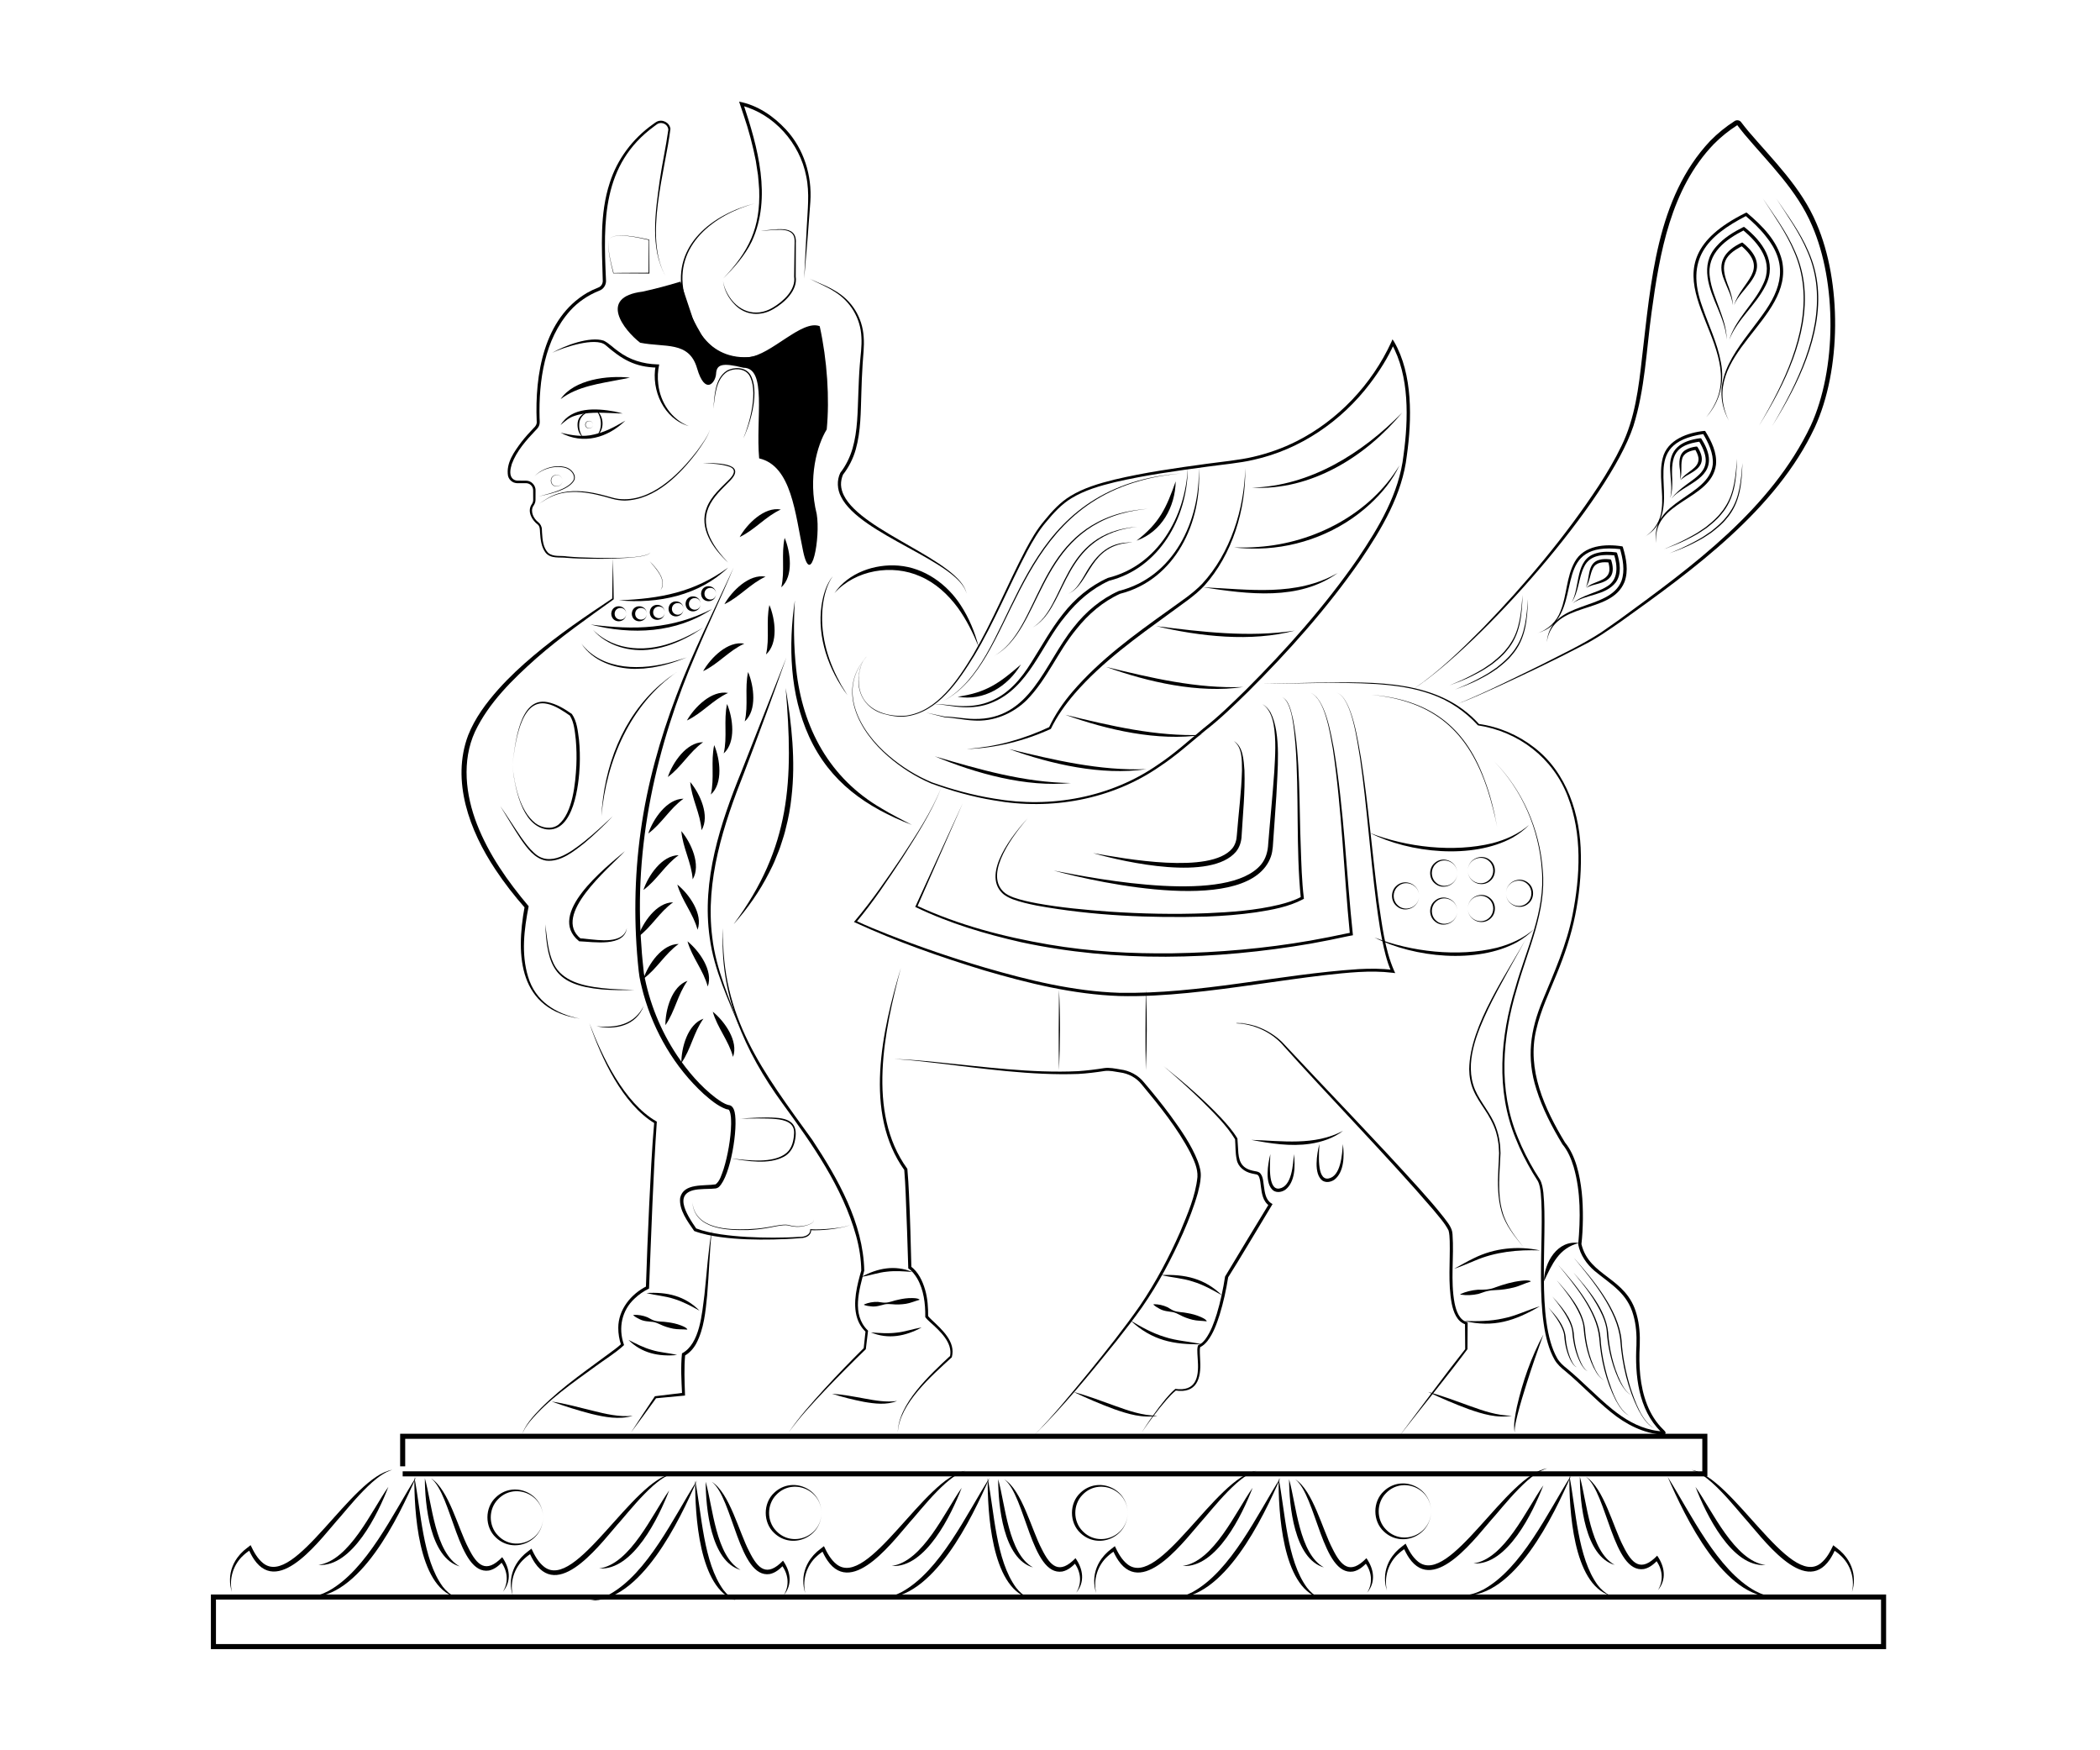<?xml version="1.0" encoding="UTF-8"?>
<svg id="Layer_2" data-name="Layer 2" xmlns="http://www.w3.org/2000/svg" viewBox="0 0 1242.851 1035.709">
  <defs>
    <style>
      .cls-1 {
        fill: none;
        stroke: #000;
        stroke-miterlimit: 10;
        stroke-width: 3px;
      }
    </style>
  </defs>
  <polygon class="cls-1" points="126.314 945.021 1114.759 945.021 1114.759 974.354 126.314 974.354 126.314 949.466 126.314 945.021"/>
  <polyline class="cls-1" points="238.314 872.132 1008.981 872.132 1008.981 849.91 238.314 849.91 238.314 867.688"/>
  <path d="m232.092,869.762c-4.53,1.419-8.318,4.319-11.829,7.37-6.991,6.263-12.989,13.531-19.074,20.674-10.419,11.439-35.583,47.202-50.772,25.034-1.392-2.039-2.486-4.214-3.442-6.423l1.557.449c-1.444,1.02-3.049,2.118-4.34,3.348-6.056,5.332-8.799,13.966-6.915,21.844-.837-2.382-1.217-4.942-1.158-7.5.044-5.156,2.095-10.318,5.477-14.214.642-.871,1.935-2.041,2.708-2.813,1.264-1.115,2.71-2.129,4.025-3.196,1.857,3.964,3.998,7.942,7.442,10.691,18.68,14.805,52.255-51.362,76.322-55.264h0Z"/>
  <path d="m246.314,873.91c-10.224,23.574-33.52,72.436-63.704,71.111,4.148-.346,8.095-1.62,11.682-3.518,22.824-12.499,38.375-46.059,52.021-67.593h0Z"/>
  <path d="m229.858,879.816c-6.083,15.794-21.335,47.626-41.407,46.222,18.406-2.537,31.463-32.202,41.407-46.222h0Z"/>
  <path d="m1001.217,869.812c24.093,3.92,57.623,70.059,76.322,55.264,3.444-2.748,5.585-6.727,7.442-10.691,1.313,1.068,2.76,2.08,4.025,3.196.761.766,2.07,1.941,2.708,2.813,3.38,3.896,5.433,9.057,5.477,14.214.059,2.558-.321,5.119-1.158,7.5,1.88-7.892-.852-16.498-6.915-21.844-1.299-1.232-2.893-2.326-4.34-3.348,0,0,1.557-.449,1.557-.449-.956,2.209-2.05,4.384-3.441,6.423-15.188,22.157-40.324-13.559-50.772-25.034-6.084-7.144-12.082-14.412-19.073-20.675-3.512-3.051-7.299-5.951-11.829-7.37h0Z"/>
  <path d="m986.995,873.96c13.637,21.516,29.194,55.092,52.021,67.593,3.587,1.898,7.535,3.172,11.682,3.518-30.173,1.322-53.459-47.489-63.704-71.111h0Z"/>
  <path d="m1003.451,879.867c9.919,13.987,23.017,43.702,41.407,46.222-20.065,1.401-35.31-30.394-41.407-46.222h0Z"/>
  <path d="m255.082,874.786c10.454,6.438,16.183,29.986,22.107,41.137,5.156,10.458,10.452,15.401,20.026,5.516,4.486,6.379,5.72,14.114.418,20.436,3.658-5.888,2.717-12.854-1.5-18.136,0,0,1.616.118,1.616.118-2.317,2.413-4.906,4.775-8.379,5.486-18.224,2.863-21.827-44.968-34.289-54.558h0Z"/>
  <path d="m245.235,874.093c3.906,19.757,4.77,48.442,16.826,64.815,1.937,2.499,4.361,4.651,7.292,6.114-22.112-6.901-24.24-51.486-24.119-70.929h0Z"/>
  <path d="m251.441,874.721c4.249,15.005,5.929,44.073,20.625,52.184-17.623-5.001-20.605-36.786-20.625-52.184h0Z"/>
  <path d="m398.3,871.836c-4.53,1.419-8.318,4.319-11.829,7.37-6.991,6.263-12.989,13.531-19.074,20.674-10.419,11.439-35.583,47.202-50.772,25.034-1.392-2.039-2.486-4.214-3.442-6.423l1.557.449c-1.444,1.02-3.049,2.118-4.34,3.348-6.056,5.332-8.799,13.966-6.915,21.844-.837-2.382-1.217-4.942-1.158-7.5.044-5.156,2.095-10.318,5.477-14.214.642-.871,1.935-2.041,2.708-2.813,1.264-1.115,2.71-2.129,4.025-3.196,1.857,3.964,3.998,7.942,7.442,10.691,18.68,14.805,52.255-51.362,76.322-55.264h0Z"/>
  <path d="m412.522,875.984c-10.224,23.574-33.52,72.436-63.704,71.111,4.148-.346,8.095-1.62,11.682-3.518,22.824-12.499,38.375-46.059,52.021-67.593h0Z"/>
  <path d="m396.066,881.891c-6.083,15.794-21.335,47.626-41.407,46.222,18.406-2.537,31.463-32.202,41.407-46.222h0Z"/>
  <path d="m421.289,876.86c10.454,6.438,16.183,29.986,22.107,41.137,5.156,10.458,10.452,15.401,20.026,5.516,4.486,6.379,5.72,14.114.418,20.436,3.658-5.888,2.717-12.854-1.5-18.136,0,0,1.616.118,1.616.118-2.317,2.413-4.906,4.775-8.379,5.486-18.224,2.863-21.827-44.968-34.289-54.558h0Z"/>
  <path d="m411.442,876.167c3.906,19.757,4.77,48.442,16.826,64.815,1.937,2.499,4.361,4.651,7.292,6.114-22.112-6.901-24.24-51.486-24.119-70.929h0Z"/>
  <path d="m417.649,876.795c4.249,15.005,5.929,44.073,20.625,52.184-17.623-5.001-20.605-36.786-20.625-52.184h0Z"/>
  <path d="m571.399,870.354c-4.53,1.419-8.318,4.319-11.829,7.37-6.991,6.263-12.989,13.531-19.074,20.674-10.419,11.439-35.583,47.202-50.772,25.034-1.392-2.039-2.486-4.214-3.442-6.423l1.557.449c-1.444,1.02-3.049,2.118-4.34,3.348-6.056,5.332-8.799,13.966-6.915,21.844-.837-2.382-1.217-4.942-1.158-7.5.044-5.156,2.095-10.318,5.477-14.214.642-.871,1.935-2.041,2.708-2.813,1.264-1.115,2.71-2.129,4.025-3.196,1.857,3.964,3.998,7.942,7.442,10.691,18.68,14.805,52.255-51.362,76.322-55.264h0Z"/>
  <path d="m585.621,874.503c-10.224,23.574-33.52,72.436-63.704,71.111,4.148-.346,8.095-1.62,11.682-3.518,22.824-12.499,38.375-46.059,52.021-67.593h0Z"/>
  <path d="m569.165,880.409c-6.083,15.794-21.335,47.626-41.407,46.222,18.406-2.537,31.463-32.202,41.407-46.222h0Z"/>
  <path d="m594.389,875.379c10.454,6.438,16.183,29.986,22.107,41.137,5.156,10.458,10.452,15.401,20.026,5.516,4.486,6.379,5.72,14.114.418,20.436,3.658-5.888,2.717-12.854-1.5-18.136,0,0,1.616.118,1.616.118-2.317,2.413-4.906,4.775-8.379,5.486-18.224,2.863-21.827-44.968-34.289-54.558h0Z"/>
  <path d="m584.542,874.685c3.906,19.757,4.77,48.442,16.826,64.815,1.937,2.499,4.361,4.651,7.292,6.114-22.112-6.901-24.24-51.486-24.119-70.929h0Z"/>
  <path d="m590.748,875.314c4.249,15.005,5.929,44.073,20.625,52.184-17.623-5.001-20.605-36.786-20.625-52.184h0Z"/>
  <path d="m743.57,870.354c-4.53,1.419-8.318,4.319-11.829,7.37-6.991,6.263-12.989,13.531-19.074,20.674-10.419,11.439-35.583,47.202-50.772,25.034-1.392-2.039-2.486-4.214-3.442-6.423l1.557.449c-1.444,1.02-3.049,2.118-4.34,3.348-6.056,5.332-8.799,13.966-6.915,21.844-.837-2.382-1.217-4.942-1.158-7.5.044-5.156,2.095-10.318,5.477-14.214.642-.871,1.935-2.041,2.708-2.813,1.264-1.115,2.71-2.129,4.025-3.196,1.857,3.964,3.998,7.942,7.442,10.691,18.68,14.805,52.255-51.362,76.322-55.264h0Z"/>
  <path d="m757.792,874.503c-10.224,23.574-33.52,72.436-63.704,71.111,4.148-.346,8.095-1.62,11.682-3.518,22.824-12.499,38.375-46.059,52.021-67.593h0Z"/>
  <path d="m741.336,880.409c-6.083,15.794-21.335,47.626-41.407,46.222,18.406-2.537,31.463-32.202,41.407-46.222h0Z"/>
  <path d="m766.559,875.379c10.454,6.438,16.183,29.986,22.107,41.137,5.156,10.458,10.452,15.401,20.026,5.516,4.486,6.379,5.72,14.114.418,20.436,3.658-5.888,2.717-12.854-1.5-18.136,0,0,1.616.118,1.616.118-2.317,2.413-4.906,4.775-8.379,5.486-18.224,2.863-21.827-44.968-34.289-54.558h0Z"/>
  <path d="m756.713,874.685c3.906,19.757,4.77,48.442,16.826,64.815,1.937,2.499,4.361,4.651,7.292,6.114-22.112-6.901-24.24-51.486-24.119-70.929h0Z"/>
  <path d="m762.919,875.314c4.249,15.005,5.929,44.073,20.625,52.184-17.623-5.001-20.605-36.786-20.625-52.184h0Z"/>
  <path d="m915.653,868.873c-4.53,1.419-8.318,4.319-11.829,7.37-6.991,6.263-12.989,13.531-19.074,20.674-10.419,11.439-35.583,47.202-50.772,25.034-1.392-2.039-2.486-4.214-3.442-6.423l1.557.449c-1.444,1.02-3.049,2.118-4.34,3.348-6.056,5.332-8.799,13.966-6.915,21.844-.837-2.382-1.217-4.942-1.158-7.5.044-5.156,2.095-10.318,5.477-14.214.642-.871,1.935-2.041,2.708-2.813,1.264-1.115,2.71-2.129,4.025-3.196,1.857,3.964,3.998,7.942,7.442,10.691,18.68,14.805,52.255-51.362,76.322-55.264h0Z"/>
  <path d="m929.875,873.021c-10.224,23.574-33.52,72.436-63.704,71.111,4.148-.346,8.095-1.62,11.682-3.518,22.824-12.499,38.375-46.059,52.021-67.593h0Z"/>
  <path d="m913.419,878.928c-6.083,15.794-21.335,47.626-41.407,46.222,18.406-2.537,31.463-32.202,41.407-46.222h0Z"/>
  <path d="m938.643,873.897c10.454,6.438,16.183,29.986,22.107,41.137,5.156,10.458,10.452,15.401,20.026,5.516,4.486,6.379,5.72,14.114.418,20.436,3.658-5.888,2.717-12.854-1.5-18.136,0,0,1.616.118,1.616.118-2.317,2.413-4.906,4.775-8.379,5.486-18.224,2.863-21.827-44.968-34.289-54.558h0Z"/>
  <path d="m928.796,873.204c3.906,19.757,4.77,48.442,16.826,64.815,1.937,2.499,4.361,4.651,7.292,6.114-22.112-6.901-24.24-51.486-24.119-70.929h0Z"/>
  <path d="m935.003,873.832c4.249,15.005,5.929,44.073,20.625,52.184-17.623-5.001-20.605-36.786-20.625-52.184h0Z"/>
  <path d="m321.425,897.91c-.02,14.436-17.374,21.931-27.921,11.92-6.696-6.169-6.701-17.675-.003-23.844,10.544-10.018,27.907-2.512,27.923,11.924h0Zm0,0c-.025-13.953-17.15-20.752-26.704-10.704-5.691,5.747-5.696,15.662-.003,21.41,9.554,10.055,26.684,3.245,26.707-10.707h0Z"/>
  <path d="m370.646,363.196c-.14,5.769-8.634,6.053-8.886,0,.248-6.065,8.749-5.771,8.886,0h0Zm0,0c-.189-4.734-6.811-4.446-6.887,0,.069,4.455,6.7,4.737,6.887,0h0Z"/>
  <path d="m382.794,363.196c-.14,5.769-8.634,6.053-8.886,0,.248-6.065,8.749-5.771,8.886,0h0Zm0,0c-.189-4.734-6.811-4.446-6.887,0,.069,4.455,6.7,4.737,6.887,0h0Z"/>
  <path d="m393.432,362.354c-.14,5.769-8.634,6.053-8.886,0,.248-6.065,8.749-5.771,8.886,0h0Zm0,0c-.189-4.734-6.811-4.446-6.887,0,.069,4.455,6.7,4.737,6.887,0h0Z"/>
  <path d="m404.543,360.306c-.14,5.769-8.634,6.053-8.886,0,.248-6.065,8.749-5.771,8.886,0h0Zm0,0c-.189-4.734-6.811-4.446-6.887,0,.069,4.455,6.7,4.737,6.887,0h0Z"/>
  <path d="m414.617,357.343c-.14,5.769-8.634,6.053-8.886,0,.248-6.065,8.749-5.771,8.886,0h0Zm0,0c-.189-4.734-6.81-4.446-6.887,0,.069,4.455,6.7,4.737,6.887,0h0Z"/>
  <path d="m423.803,351.316c-.14,5.769-8.634,6.053-8.886,0,.248-6.065,8.749-5.771,8.886,0h0Zm0,0c-.189-4.734-6.81-4.446-6.887,0,.069,4.455,6.7,4.737,6.887,0h0Z"/>
  <path d="m486.14,895.243c-.02,14.436-17.374,21.931-27.921,11.92-6.696-6.169-6.701-17.675-.003-23.844,10.544-10.018,27.907-2.512,27.923,11.924h0Zm0,0c-.025-13.953-17.15-20.752-26.704-10.704-5.691,5.747-5.696,15.662-.003,21.41,9.554,10.055,26.684,3.245,26.707-10.707h0Z"/>
  <path d="m667.374,895.243c-.02,14.436-17.374,21.931-27.921,11.92-6.696-6.169-6.701-17.675-.003-23.844,10.544-10.018,27.907-2.512,27.923,11.924h0Zm0,0c-.025-13.953-17.15-20.752-26.704-10.704-5.691,5.747-5.696,15.662-.003,21.41,9.554,10.055,26.684,3.245,26.707-10.707h0Z"/>
  <path d="m846.93,894.314c-.02,14.436-17.374,21.931-27.921,11.92-6.696-6.169-6.701-17.675-.003-23.844,10.544-10.018,27.907-2.512,27.923,11.924h0Zm0,0c-.025-13.953-17.15-20.752-26.704-10.704-5.691,5.747-5.696,15.662-.003,21.41,9.554,10.055,26.684,3.245,26.707-10.707h0Z"/>
  <path d="m348.818,605.466c7.556,19.873,20.574,47.056,39.496,58.007,0,0,.42.237.42.237l-.035.486c-1.988,28.168-3.396,69.106-4.554,97.747,0,0-.023.568-.023.568-3.094,1.44-6.024,3.485-8.534,5.888-7.6,6.995-9.724,17.366-6.413,27.031,0,0,.153.485.153.485l-.327.331c-4.479,4.175-11.576,8.596-16.517,12.249-13.665,9.941-27.942,19.62-38.867,32.662-2.094,2.651-4.017,5.51-5.08,8.754,2.04-6.563,6.899-11.778,11.572-16.631,13.166-13.21,29.025-23.779,43.891-34.946,1.315-1.031,2.696-2.09,3.76-3.203l-.173.816c-1.083-3.28-1.694-6.748-1.671-10.244.015-10.744,7.54-20.036,16.902-24.651,0,0-.557.828-.557.828.368-12.194,1.364-36.737,1.958-48.92.82-16.308,1.535-32.613,2.97-48.888,0,0,.384.723.384.723-19.237-11.549-31.702-38.718-38.755-59.327h0Z"/>
  <path d="m421.289,727.688c-1.365,12.899-1.667,25.828-2.764,38.755-.973,9.666-1.84,19.808-6.485,28.605-1.637,2.983-3.997,5.655-7.043,7.288,0,0,.517-.755.517-.755-.724,7.744-.383,15.621-.125,23.393,0,0,.036.823.036.823l-.798.075-16.616,1.553.449-.266c-4.962,6.879-9.962,13.731-15.035,20.53,4.655-7.203,9.386-14.354,14.157-21.479,0,0,.295-.036.295-.036l16.568-2.002-.762.897c-.403-8.071-.888-16.146-.069-24.216,10.669-5.643,11.82-23.715,13.287-34.569,1.392-12.851,2.168-25.838,4.389-38.596h0Z"/>
  <path d="m427.962,549.169c-1.394,52.988,23.578,84.924,52.84,125.431,15.121,22.933,30.059,49.084,30.695,77.235-2.976,11.352-7.559,25.907,1.975,35.32,0,0,.272.256.272.256l-.043.358-1.253,10.362-.029.235c-8.094,7.813-16.013,15.822-23.802,23.946-7.661,8.128-15.369,16.285-21.893,25.374,6.244-9.298,13.822-17.618,21.312-25.916,7.55-8.272,15.358-16.289,23.303-24.183,0,0-.194.395-.194.395l1.118-10.378.229.614c-2.432-2.222-4.21-5.131-5.193-8.253-2.898-9.067.128-20.1,2.428-28.131-.08-6.848-1.199-13.796-3.015-20.405-8.14-29.187-25.95-54.297-43.619-78.494-22.35-30.727-37.701-65.06-35.13-103.768h0Z"/>
  <path d="m533.129,572.873c-9.671,36.871-20.343,85.205,3.71,118.548,0,0,.16.211.16.211l.024.255c.465,4.878.692,9.709.94,14.556.704,14.525,1.059,29.057,1.422,43.592,0,0-.436-.761-.436-.761,4.518,3.37,7.002,8.599,8.545,13.845,1.511,5.123,1.876,10.675,1.812,15.996,0,0-.148-.498-.148-.498.597.826,1.519,1.678,2.372,2.498,5.939,5.661,14.264,12.857,11.789,22.029-11.942,11.009-31.061,27.396-31.967,44.545.268-17.095,19.224-34.319,30.96-45.336,1.482-7.855-5.836-14.621-11.9-20.036-.938-.882-1.947-1.751-2.792-2.937,0,0-.003-.302-.003-.302.08-7.702-.893-15.819-4.795-22.576-1.35-2.248-3.099-4.546-5.268-5.95,0,0-.013-.468-.013-.468-.39-13.994-.962-29.485-1.518-43.55-.223-4.828-.429-9.68-.861-14.449l.183.465c-24.392-34.033-13.264-82.548-2.216-119.675h0Z"/>
  <path d="m611.374,849.91c11.779-11.806,22.26-24.846,32.876-37.689,10.499-12.924,20.923-25.989,30.446-39.641,9.315-13.76,17.157-28.533,23.829-43.746,4.292-10.449,9.025-21.072,10.158-32.365.29-5.067-2.01-9.795-4.211-14.36-7.678-14.687-18.277-27.771-28.856-40.495-3.183-3.963-7.833-6.398-12.843-7.042-2.906-.45-6.159-1.239-9.076-.814-4.906.767-10.648,1.482-15.577,1.737-27.56,1.034-56.858-3.255-84.236-6.486-8.283-.961-16.571-1.929-24.904-2.357,8.343.212,16.661,1,24.962,1.83,27.41,2.679,56.651,6.712,84.089,5.374,4.958-.325,10.555-1.03,15.487-1.818,3.127-.446,6.491.295,9.547.796,5.356.659,10.549,3.382,13.939,7.604,5.413,6.367,10.677,12.868,15.662,19.594,6.131,8.447,12.312,17.161,16.172,26.989,1.094,2.978,2.074,6.292,1.784,9.533-.149,3.223-.958,6.331-1.724,9.422-2.289,8.11-5.362,15.916-8.709,23.586-6.791,15.294-14.657,30.146-24.236,43.892-4.829,6.842-9.958,13.425-15.129,19.983-15.715,19.454-31.545,38.984-49.451,56.475h0Z"/>
  <path d="m737.87,605.466l-6.147.089c9.482-.498,19.921,4.18,26.966,10.988,25.829,27.704,55.928,58.638,81.197,86.713,4.958,5.546,9.895,11.122,14.485,16.991,2.196,2.99,5.161,6.17,5.281,10.171.98,13.521-1.295,27.294,1.216,40.671.939,4.553,2.725,10.206,7.738,11.344,0,0-.004.59-.004.59l-.108,15.333c-11.324,15.245-28.516,36.325-40.402,51.556,11.183-14.894,28.655-38.483,39.051-51.556,0,0-.107-15.333-.107-15.333l.568.753c-5.35-1.518-7.425-7.482-8.419-12.346-2.318-12.306-.87-24.789-1.193-37.177-.094-2.05-.144-4.185-.694-6.144-2.251-4.5-5.97-8.421-9.15-12.369-26.258-30.656-63.151-68.397-90.059-98.589-6.867-7.005-16.496-11.203-26.369-11.594l.002-.178,6.147.089h0Z"/>
  <path d="m688.536,630.791c11.948,9.554,23.612,19.558,34.137,30.695,3.482,3.748,6.877,7.608,9.592,12.074l.076.124c.177,2.073.287,4.15.408,6.202.239,6.585,1.483,11.241,8.541,12.83,1.515.43,3.553.34,4.639,1.661,1.763,2.178,1.705,5.23,2.111,7.67.489,3.617,1.048,7.924,4.322,9.964l.778.474-.465.773c-6.132,10.11-20.243,33.894-25.806,42.563-1.195,7.492-2.802,14.867-5.032,22.119-1.752,5.413-3.685,10.956-7.203,15.55-1.212,1.522-2.68,2.975-4.625,3.796l.407-.386c-.431,1.089-.316,2.769-.298,4.026,0,0,.194,4.419.194,4.419.616,10.524-2.133,19.369-14.638,17.473,0,0,.357-.101.357-.101-2.066,1.659-3.906,3.644-5.69,5.651-5.328,6.092-10.077,12.671-14.694,19.319,4.359-6.836,8.964-13.54,14.146-19.791,1.787-2.119,3.629-4.218,5.792-6.03,11.966,1.612,14.013-6.403,13.337-16.461,0,0-.265-4.418-.265-4.418-.03-1.707-.265-3.284.473-4.99,1.684-.669,3.061-1.984,4.222-3.507,3.275-4.462,5.14-9.8,6.806-15.07,2.173-7.197,3.747-14.632,4.881-22.058,6.458-10.794,19.467-32.293,26.025-43.025,0,0,.314,1.247.314,1.247-1.953-1.199-3.218-3.226-3.892-5.229-.7-2.023-.974-4.084-1.223-6.087-.259-1.983-.401-4.029-1.034-5.688-.321-.832-.798-1.391-1.443-1.582-.891-.207-2.054-.373-2.922-.609-4.188-.888-8.219-3.853-8.955-8.295-.863-4.057-.635-8.07-.969-12.128,0,0,.09.293.09.293-5.228-8.613-12.751-15.798-19.851-22.926-7.294-7.117-14.899-13.914-22.642-20.543h0Z"/>
  <path d="m780.831,677.021c-.1,4.491-1.843,21.456,5.309,20.358,7.424-1.228,8.178-14.23,8.619-20.358.881,6.676.86,16.54-5.064,21.075-2.014,1.328-4.702,1.923-6.945.582-5.508-3.952-3.318-16.014-1.918-21.657h0Z"/>
  <path d="m751.831,682.947c-.1,4.491-1.843,21.456,5.309,20.358,7.424-1.228,8.178-14.23,8.619-20.358.881,6.676.86,16.54-5.064,21.075-2.014,1.328-4.702,1.923-6.945.582-5.508-3.952-3.318-16.014-1.918-21.657h0Z"/>
  <path d="m740.536,674.503c18.243.594,37.399,3.631,54.297-5.334-5.542,4.312-12.572,6.602-19.478,7.663-11.667,1.712-23.366-.169-34.819-2.33h0Z"/>
  <path d="m883.944,450.206c17.081,17.006,27.352,40.606,29.091,64.581,2.313,24.576-8.871,47.099-15.269,70.178-8.663,28.723-11.223,59.877.525,88.107,2.747,6.905,6.243,13.661,10.04,20.06.409.619,2.626,4.204,2.996,4.771,1.388,2.39,1.751,5.236,2.095,7.909,2.692,26.751-4.633,75.139,8.118,97.804,1.455,2.563,3.674,4.522,5.958,6.316,9.273,7.693,17.526,16.554,26.863,24.108,6.932,5.595,14.711,10.27,23.467,12.121,2.141.488,4.48.774,6.608.929-.016.008-.069,0-.224.099-.182.068-.414.538-.354.73.022.197.062.228.063.244.011.018.002.003-.009-.011-.245-.292-.556-.608-.867-.913-13.476-13.117-15.511-33.55-14.542-51.277.202-5.939-.182-11.93-1.79-17.587-3.562-13.132-13.035-18.16-22.864-26.216-4.748-4.032-8.678-9.607-9.81-15.823,1.36-15.253,1.577-30.957-2.672-45.761-1.472-4.872-3.489-9.68-6.699-13.513-6.163-10.25-11.77-20.958-15.368-32.477-5.985-18.637-3.666-35.044,3.763-52.81,6.819-16.454,14.131-32.824,17.601-50.363,4.561-23.017,5.815-47.819-2.782-70.038-8.697-22.904-29.189-38.505-53.193-42.164-7.503-8.258-16.98-14.662-27.514-18.377-10.522-3.829-21.744-5.316-32.877-6.072-22.38-1.342-44.836-.214-67.243-.184,11.212-.148,22.42-.445,33.631-.652,32.921-.333,70.758-2.054,94.734,24.612,0,0-.302-.156-.302-.156,11.904,1.621,23.309,6.511,32.793,13.868,19.484,14.881,27.516,40.068,27.707,63.823.202,11.971-1.034,23.934-3.398,35.663-2.375,11.736-6.18,23.15-10.726,34.18-4.448,11.054-9.672,21.834-12.276,33.347-5.726,23.608,4.952,46.924,16.998,66.784,6.3,7.684,8.77,19.233,9.903,29.353,1.064,9.873.821,22.189-.175,30.806,4.665,19.447,26.71,19.356,32.679,41.623,1.681,5.95,2.055,12.132,1.842,18.203-.651,11.886-.02,24.039,4.338,35.181,2.16,5.507,5.314,10.583,9.577,14.691.342.349.735.712,1.061,1.144.044.062.089.125.143.227.047.098.124.218.154.508.071.286-.207.853-.47.97-.235.149-.38.168-.488.193-.217.037-.341.032-.469.032-11.599-.654-22.3-6.245-31.103-13.502-9.388-7.61-17.602-16.466-26.86-24.168-2.421-1.918-4.795-4.06-6.326-6.762-13.046-23.016-5.627-71.627-8.146-98.558-.318-2.5-.608-5.074-1.844-7.282-.354-.544-2.577-4.16-2.987-4.801-3.809-6.487-7.311-13.315-10.062-20.314-11.738-28.521-9.068-60.012-.21-88.91,6.484-23.018,17.87-45.33,15.732-69.858-1.56-23.923-11.648-47.526-28.562-64.615h0Z"/>
  <path d="m913.764,758.236c.071-11.166,8.08-24.706,20.751-22.697-11.915,2.904-15.992,12.582-20.751,22.697h0Z"/>
  <path d="m931.203,743.984c11.528,13.053,26.808,31.212,28.496,49.093.55,9.528,2.453,18.96,5.246,28.087,2.621,7.846,6.719,19.995,14.258,24.153-4.362-2.154-7.024-6.57-9.32-10.68-6.519-12.846-9.882-27.186-10.932-41.514-1.624-17.624-16.723-35.839-27.748-49.139h0Z"/>
  <path d="m931.203,753.032c8.51,9.612,19.116,21.94,20.511,35.147.698,10.17,3.035,20.403,7.465,29.62,1.547,2.977,3.332,6.16,6.395,7.793-1.572-.717-2.827-1.969-3.908-3.297-3.195-4.078-5.126-8.982-6.773-13.847-2.11-6.546-3.478-13.344-3.926-20.223-.189-3.369-1.273-6.65-2.612-9.764-4.168-9.399-10.597-17.561-17.151-25.428h0Z"/>
  <path d="m921.993,748.28c10.291,11.639,23.679,27.447,25.242,43.409.482,8.422,2.165,16.759,4.627,24.829,2.362,7.022,5.847,17.582,12.576,21.367-3.861-1.899-6.223-5.802-8.26-9.434-5.78-11.358-8.759-24.041-9.691-36.717-1.487-15.688-14.721-31.587-24.493-43.455h0Z"/>
  <path d="m921.208,757.466c7.107,8.008,15.548,17.644,16.805,28.672.579,8.287,2.46,16.635,6.056,24.155,1.233,2.456,2.717,4.982,5.185,6.38-1.912-.928-3.274-2.662-4.434-4.396-4.714-7.837-6.812-17.042-7.555-26.093-.151-2.737-1.031-5.409-2.121-7.946-3.396-7.665-8.619-14.33-13.937-20.772h0Z"/>
  <path d="m918.709,767.179c5.504,6.12,11.591,12.936,12.658,21.429.425,6.182,1.821,12.418,4.474,18.042.909,1.843,2.014,3.714,3.835,4.792-1.918-.932-3.139-2.818-4.161-4.622-2.93-5.603-4.41-11.88-4.896-18.167-.109-2.029-.76-4.02-1.57-5.912-2.526-5.73-6.416-10.707-10.34-15.563h0Z"/>
  <path d="m916.365,773.668c4.455,4.863,9.336,10.32,10.195,17.129.334,4.933,1.441,9.914,3.535,14.413.715,1.478,1.587,2.972,3.033,3.848-1.543-.731-2.531-2.24-3.359-3.678-2.37-4.477-3.562-9.501-3.957-14.537-.084-1.609-.599-3.195-1.243-4.704-2.012-4.579-5.101-8.56-8.204-12.471h0Z"/>
  <path d="m509.87,755.544c9.572-5.126,19.659-7.17,30-2.891-5.084-.367-10.08-.781-15.11-.144-5.057.466-9.833,2.298-14.89,3.035h0Z"/>
  <path d="m687.262,754.479c14.023-.513,25.578,1.908,35.937,12.009-5.548-3.195-11.093-6.282-17.205-8.132-6.065-2.043-12.504-2.337-18.731-3.877h0Z"/>
  <path d="m860.524,750.825c3.901-2.102,7.686-4.354,11.71-6.274,12.009-6.028,26.092-7.467,39.17-4.632-13.173-.52-26.347.825-38.543,6.055-4.071,1.617-8.103,3.506-12.337,4.851h0Z"/>
  <path d="m382.602,765.13c12.032-.704,22.681,1.596,31.395,10.45-4.9-2.698-9.736-5.359-15.071-6.963-5.29-1.781-10.904-2.051-16.324-3.487h0Z"/>
  <path d="m545.434,785.545c-9.572,5.126-19.659,7.17-30,2.891,5.084.367,10.08.781,15.11.144,5.058-.466,9.833-2.298,14.89-3.035h0Z"/>
  <path d="m711.261,795.442c-16.726.298-29.49-2.234-42.127-13.995,6.436,3.849,12.952,7.492,20.123,9.655,7.122,2.378,14.679,2.681,22.004,4.339h0Z"/>
  <path d="m911.404,772.951c-14.907,8.684-27.463,12.83-44.789,8.72,7.705.222,15.383.203,22.899-1.478,7.58-1.465,14.499-5.011,21.89-7.242h0Z"/>
  <path d="m400.719,801.807c-10.81,1.021-20.902-.998-28.78-8.947,4.546,2.306,8.992,4.622,13.876,5.982,4.844,1.528,9.956,1.687,14.905,2.965h0Z"/>
  <path d="m810.759,492.873c21.806,8.542,49.578,11.652,72.422,6.101,7.875-2.042,15.527-5.426,21.8-10.842-2.839,3.011-6.239,5.481-9.85,7.552-23.646,12.939-60.924,9.162-84.372-2.812h0Z"/>
  <path d="m813.422,554.736c21.807,8.542,49.578,11.652,72.422,6.101,7.875-2.042,15.527-5.426,21.8-10.842-2.839,3.011-6.239,5.481-9.85,7.552-23.646,12.939-60.923,9.162-84.372-2.812h0Z"/>
  <path d="m839.87,530.132c.068,6.961-8.545,10.684-13.581,5.803-3.261-2.985-3.264-8.622-.001-11.608,5.036-4.884,13.652-1.157,13.582,5.805h0Zm0,0c.049-6.738-8.412-10.087-12.973-5.195-2.76,2.791-2.762,7.599-.001,10.391,4.56,4.895,13.025,1.541,12.974-5.196h0Z"/>
  <path d="m862.45,516.678c.068,6.961-8.545,10.684-13.581,5.803-3.261-2.985-3.264-8.622-.001-11.608,5.036-4.884,13.652-1.157,13.582,5.805h0Zm0,0c.049-6.738-8.412-10.087-12.973-5.195-2.76,2.791-2.762,7.599-.001,10.391,4.56,4.895,13.025,1.541,12.974-5.196h0Z"/>
  <path d="m862.45,539.123c.068,6.961-8.545,10.684-13.581,5.803-3.261-2.985-3.264-8.622-.001-11.608,5.036-4.884,13.652-1.157,13.582,5.805h0Zm0,0c.049-6.738-8.412-10.087-12.973-5.195-2.76,2.791-2.762,7.599-.001,10.391,4.56,4.895,13.025,1.541,12.974-5.196h0Z"/>
  <path d="m891.289,528.604c-.051,6.738,8.414,10.092,12.974,5.196,2.76-2.792,2.759-7.6-.002-10.391-4.561-4.892-13.023-1.543-12.972,5.195h0Zm0,0c-.069-6.961,8.547-10.689,13.582-5.804,3.262,2.986,3.261,8.623-.002,11.608-5.036,4.88-13.65,1.158-13.581-5.803h0Z"/>
  <path d="m868.709,515.15c-.051,6.738,8.414,10.092,12.974,5.196,2.76-2.792,2.759-7.6-.002-10.391-4.561-4.892-13.023-1.543-12.972,5.195h0Zm0,0c-.069-6.961,8.547-10.689,13.582-5.805,3.262,2.986,3.261,8.623-.002,11.608-5.036,4.881-13.65,1.158-13.581-5.803h0Z"/>
  <path d="m868.709,537.595c-.051,6.738,8.414,10.092,12.974,5.196,2.76-2.792,2.759-7.6-.002-10.391-4.561-4.892-13.023-1.543-12.972,5.195h0Zm0,0c-.069-6.961,8.547-10.689,13.582-5.805,3.262,2.986,3.261,8.623-.002,11.608-5.036,4.881-13.65,1.158-13.581-5.803h0Z"/>
  <path d="m556.981,466.354c-5.787,14.607-14.401,27.897-22.796,41.11-8.663,13.109-17.325,26.247-27.455,38.295,0,0-.165-.897-.165-.897,6.102,2.877,12.386,5.445,18.684,7.927,18.904,7.453,38.167,14.021,57.652,19.768,25.91,7.533,52.483,14.03,79.536,14.926,47.565.846,94.214-10.877,141.521-14.013,6.795-.358,13.647-.427,20.478.49l-.884,1.208c-1.563-3.293-2.628-6.732-3.545-10.185-2.687-10.346-4.165-20.952-5.559-31.521-3.599-28.162-5.485-56.502-9.483-84.602-1.58-9.11-4.717-35.661-13.762-38.952,9.136,3.151,12.636,29.938,14.321,38.866,4.432,28.041,6.509,56.393,10.303,84.506,2.126,13.851,3.626,28.212,9.249,41.147,0,0,.672,1.413.672,1.413l-1.556-.205c-13.364-1.637-26.992-.028-40.347,1.407-26.93,3.2-53.697,7.847-80.714,10.515-13.519,1.315-27.118,2.199-40.745,1.828-27.271-.97-53.917-7.553-79.968-15.195-25.979-7.916-51.668-16.942-76.354-28.311,0,0-.682-.328-.682-.328l.517-.57c10.116-11.911,18.977-24.942,27.767-37.861,8.561-13.092,17.339-26.248,23.314-40.769h0Z"/>
  <path d="m569.87,475.095l-27.031,61.503-.239-.684c24.659,11.497,51.425,18.454,78.191,23.019,24.114,4.13,48.871,5.476,73.318,5.169,27.225-.439,54.549-2.845,81.382-7.513,6.979-1.261,15.188-2.827,22.091-4.343.544-.124,1.635-.314,2.189-.383,0,0-.858.947-.858.947-3.65-36.603-4.679-73.479-10.119-109.882-1.621-8.739-4.489-29.506-13.294-33.018,8.906,3.349,12.145,24.331,13.89,32.918,6.091,36.585,7.4,73.78,11.318,110.596-.838.14-1.951.335-2.778.517-6.903,1.537-15.115,3.147-22.127,4.42-56.517,9.716-115.17,11.272-171.433-.827-21.353-4.865-42.471-11.144-62.254-20.684,0,0-.451-.222-.451-.222l.212-.463,27.993-61.071h0Z"/>
  <path d="m608.388,483.984c-7.996,9.277-26.077,32.355-14.589,43.615,1.669,1.623,3.841,2.616,6.028,3.46,4.474,1.586,9.188,2.577,13.891,3.473,14.173,2.579,28.559,3.868,42.918,4.922,19.175,1.272,38.422,1.698,57.612.929,14.345-.627,28.777-1.652,42.753-5.015,4.616-1.143,9.212-2.555,13.326-4.798l-.449.886c-2.966-29.089-.966-61.933-3.207-91.069-.703-6.693-1.574-25.477-8.276-28.106,4.514,1.747,5.767,8.782,6.83,12.994,4.459,23.274,3.624,51.967,4.608,75.747.359,10.1.601,20.233,1.807,30.213l.072.6-.522.287c-8.706,4.591-18.429,6.278-28.01,7.76-9.575,1.373-19.213,2.117-28.853,2.485-33.707.931-67.65-.452-100.861-6.524-4.731-.964-9.461-2.014-14.045-3.702-2.26-.903-4.561-1.986-6.353-3.766-11.965-11.935,6.747-35.034,15.32-44.39h0Z"/>
  <path d="m623.648,515.15c27.568,5.453,103.145,19.711,122.65-3.523,2.893-3.449,4.09-7.955,4.28-12.383,1.122-14.183,2.59-28.313,3.578-42.492.548-9.384,1.208-18.92-.417-28.214-.888-4.547-2.627-9.318-6.684-11.961,2.073,1.166,3.746,2.996,4.943,5.074,6.501,12.685,3.953,35.176,3.379,49.43-.62,10.067-1.437,20.104-2.089,30.151-.188,1.822-.48,3.827-1.093,5.561-12.302,35.15-100.951,15.958-128.547,8.359h0Z"/>
  <path d="m646.932,504.815c18.522,3.302,69.264,12.663,82.292-2.674,1.895-2.249,2.661-5.191,2.796-8.081.975-12.714,2.696-25.414,3.024-38.14-.089-5.993.342-13.535-4.936-17.542,5.78,3.496,5.889,11.508,6.406,17.52.415,12.842-.921,25.595-1.661,38.372-.093,3.469-1.114,6.996-3.343,9.707-14.731,17.445-64.899,6.493-84.577.839h0Z"/>
  <path d="m512.981,388.577c-1.923,1.324-2.77,3.709-3.53,5.823-2.069,6.523-1.802,14.183,2.154,19.936,5.278,7.575,16.018,9.929,24.747,9.133,18.482-2.604,30.515-21.171,39.497-35.937,11.681-19.938,20.334-41.504,31.029-61.999,3.261-6.123,6.772-12.275,11.304-17.576,4.418-5.41,9.19-10.678,15.229-14.355,7.995-4.913,17.074-7.538,26.088-9.787,18.047-4.287,36.408-6.863,54.757-9.37,7.913-1.105,19.658-2.225,27.348-4.09,8.948-2.054,17.65-5.162,25.846-9.29,24.519-12.426,44.512-33.702,55.973-58.626,0,0,.709-1.645.709-1.645l.965,1.45c11.12,19.243,10.527,45.924,7.522,67.328-2.627,22.979-14.84,43.34-27.561,62.116-19.49,28.079-42.343,53.67-66.521,77.768-8.15,7.946-16.311,15.962-25.343,22.923-8.735,7.21-17.27,14.911-26.788,21.168-28.375,19.681-64.415,26.109-98.182,20.056-12.654-2.069-25.056-5.595-37.088-9.971-9.178-3.939-17.722-9.328-25.264-15.867-17.241-14.671-31.141-39.611-12.891-59.188h0Zm0,0c-17.999,19.595-4.069,44.299,13.245,58.778,7.533,6.43,16.065,11.717,25.194,15.553,12.011,4.266,24.394,7.648,36.972,9.663,33.506,5.842,69.138-.637,97.176-20.271,9.485-6.305,17.84-13.924,26.595-21.215,8.947-6.967,17.062-14.929,25.16-22.857,24.055-24.045,46.815-49.606,66.187-77.603,12.552-18.604,24.592-38.649,27.151-61.34,2.894-21.108,3.616-46.944-7.131-65.93,0,0,1.673-.195,1.673-.195-3.796,8.591-8.809,16.457-14.462,23.902-16.889,22.267-41.333,38.954-68.745,45.006-7.76,1.892-19.493,2.951-27.513,4.079-18.287,2.491-36.646,4.979-54.623,9.162-8.878,2.172-17.86,4.724-25.703,9.496-5.897,3.553-10.598,8.709-14.955,13.997-4.521,5.246-7.954,11.226-11.235,17.31-10.801,20.439-19.466,41.955-31.368,61.863-9.206,14.863-21.46,33.429-40.197,35.927-4.656.567-9.325-.274-13.768-1.569-9.62-2.824-15.287-11.137-14.527-21.145.222-3.454,1.018-6.928,2.658-9.993.57-.99,1.21-2.019,2.215-2.619h0Z"/>
  <path d="m740.981,288.577c34.561-.999,65.27-20.358,88.889-44.445-21.561,26.129-54.069,46.324-88.889,44.445h0Z"/>
  <path d="m493.87,350.954c8.222-12.007,23.77-17.413,37.933-16.247,15.247,1.238,28.729,10.896,36.85,23.54,4.861,7.448,8.271,15.803,10.524,24.37-3.356-8.125-7.209-15.976-12.374-23.085-5.763-7.777-13.192-14.647-22.16-18.474-16.642-7.438-38.377-3.857-50.772,9.896h0Z"/>
  <path d="m539.648,488.132c-26.998-10.513-48.369-25.178-60.803-52.259-11.434-25.078-12.325-53.762-8.424-80.63-.808,13.579-.708,27.178.778,40.592,3.702,34.867,19.736,64.708,50.566,82.567,5.776,3.559,11.905,6.512,17.884,9.73h0Z"/>
  <path d="m702.99,276.858c-.179,29.685-16.986,59.349-46.52,66.777-10.284,4.651-18.937,12.183-25.938,20.977-14.322,17.02-21.511,42.468-43.804,51.297-5.337,2.198-11.202,2.832-16.922,2.572-5.714-.245-11.277-1.635-16.972-1.905,5.685,0,11.315,1.206,16.994,1.275,5.624.074,11.304-.746,16.484-2.972,10.61-4.316,18.109-13.293,24.015-22.827,6.082-9.543,11.528-19.64,18.686-28.65,7.058-9.081,16.147-16.733,26.7-21.44,29.533-7.319,45.829-36.162,47.277-65.104h0Z"/>
  <path d="m709.466,276.858c2.242,32.197-13.964,66.205-46.52,74.493-10.287,4.647-18.943,12.177-25.931,20.981-10.837,13.092-17.305,29.656-29.362,41.928-8.269,8.122-19.732,12.895-31.375,12.085-5.72-.244-11.324-1.623-17.015-1.848,0,0-11.17-2.809-11.17-2.809l11.266,2.398c5.456.014,11.334,1.272,16.952,1.331,33.68.821,41.604-32.627,59.173-54.305,7.07-9.07,16.156-16.724,26.706-21.436,32.476-8.124,48.208-41.377,47.277-72.818h0Z"/>
  <path d="m736.981,276.858c.436,24.619-7.61,51.256-24.261,69.777-5.812,6.154-12.947,10.697-19.666,15.719-20.14,14.665-40.744,29.277-57.133,48.209-5.441,6.365-10.372,13.212-13.993,20.754-15.644,7.131-32.646,11.381-49.836,11.925,8.505-.674,16.951-2.017,25.161-4.251,8.207-2.231,16.202-5.19,23.889-8.81l-.331.329c3.559-7.638,8.345-14.666,13.799-21.063,16.387-19.159,36.966-34.051,57.366-48.592,6.651-4.913,13.793-9.41,19.508-15.392,16.685-18.06,24.982-44.266,25.497-68.605h0Z"/>
  <path d="m828.24,275.391c-4.035,8.778-10.375,16.347-17.418,22.893-17.79,16.458-41.768,25.825-65.95,26.322-4.74.081-9.709-.119-14.411-.623,4.804.043,9.594.067,14.361-.356,32.937-2.332,66.143-19.51,83.416-48.236h0Z"/>
  <path d="m712.092,347.529c27.1,1.173,54.984,5.699,79.704-8.535-23.047,16.742-53.279,12.558-79.704,8.535h0Z"/>
  <path d="m684.24,370.503c27.179,3.428,54.79,6.808,82.074,2.667-25.839,6.879-56.307,3.428-82.074-2.667h0Z"/>
  <path d="m654.543,394.63c26.619,6.471,53.673,12.944,81.25,11.906-26.45,3.921-56.334-2.944-81.25-11.906h0Z"/>
  <path d="m630.439,422.968c26.619,6.471,53.673,12.944,81.25,11.906-26.45,3.921-56.334-2.944-81.25-11.906h0Z"/>
  <path d="m597.167,443.243c26.619,6.471,53.673,12.944,81.25,11.906-26.45,3.921-56.334-2.944-81.25-11.906h0Z"/>
  <path d="m553.234,447.551c26.277,7.742,52.99,15.506,80.584,15.794-26.608,2.646-56.128-5.646-80.584-15.794h0Z"/>
  <path d="m836.895,407.48c14.968-10.265,28.002-23.061,40.748-35.907,25.146-26.037,48.64-53.921,68.554-84.167,4.909-7.592,9.529-15.383,13.437-23.497,7.994-16.326,10.19-34.483,12.175-52.371,5.252-44.006,8.361-94.335,40.403-128.23,4.344-4.425,9.203-8.352,14.424-11.701,1.189-.784,3.004-.507,3.836.685,0,0,2.069,2.659,2.069,2.659l2.127,2.619c14.675,17.198,31.57,33.501,40.451,54.803,14.915,34.513,14.698,86.405-1.077,120.547-22.838,48.652-71.744,84.153-114.493,114.701-7.47,5.187-14.925,10.43-23.098,14.476-16.095,8.408-32.493,16.184-48.982,23.775-8.281,3.697-16.496,7.59-25.018,10.706,16.812-6.797,33.003-15.072,49.301-23.003,12.07-6.204,24.446-11.952,35.83-19.356,3.707-2.604,7.443-5.154,11.125-7.799,43.143-31.555,89.411-65.137,112.97-114.565,15.387-33.485,15.448-84.621.783-118.316-8.881-21.03-25.523-36.899-40.046-54.106-1.017-1.267-3.431-4.223-4.225-5.373-5.045,3.221-9.733,6.988-13.94,11.254-25.413,26.422-32.015,64.412-36.785,99.499-3.093,22.465-3.909,45.467-10.751,67.269-14.867,44.63-90.195,129.127-129.816,155.4h0Z"/>
  <path d="m434.166,335.888c-7.078,16.982-15.073,33.577-22.143,50.558-23.645,54.66-37.112,114.43-32.367,174.104.23,4.578.959,10.736,1.406,15.347,3.147,17.308,9.878,34.002,19.641,48.644,6.337,9.397,13.796,18.166,22.803,25.059,2.413,1.718,4.823,3.568,7.652,4.285,2.227.135,3.22,2.355,3.614,4.104,2.156,9.377-2.345,37.736-9.262,44.345-.496.489-1.524.91-2.157.938-2.905.315-5.853.178-8.672.432-17.431.874-8.576,14.638-2.498,23.448,0,0-.418-.319-.418-.319,4.764,1.799,9.852,2.821,14.946,3.595,10.24,1.483,20.636,1.919,30.986,1.933,5.185-.016,10.382-.127,15.549-.468,2.847.131,6.531-1.081,6.26-4.526,4.038.293,8.131.023,12.167-.318,2.957-.287,5.925-.629,8.815-1.335.942-.268,1.956-.484,2.716-1.137-.745.675-1.759.921-2.696,1.214-6.761,1.643-13.774,2.359-20.733,2.194,0,0,.319-.297.319-.297,0,.785-.154,1.608-.573,2.313-1.213,2.114-4.174,2.672-6.212,2.667-5.197.448-10.395.662-15.602.784-10.424.196-20.874-.006-31.229-1.406-5.263-.735-10.542-1.725-15.611-3.595-3.767-5.468-9.159-12.474-8.335-19.607,2.006-8.979,14.256-6.888,20.999-8.026,2.595-1.96,3.562-5.862,4.683-8.909,1.354-4.307,2.36-8.762,3.125-13.244.75-4.483,1.289-9.021,1.368-13.518-.021-2.715.029-5.474-.989-7.872-.227-.435-.404-.638-.594-.69-.471-.048-.992-.16-1.406-.294-5.113-1.901-9.23-5.487-13.261-8.98-17.165-15.77-29.317-36.662-35.593-59.032-1.164-4.504-2.423-9.039-2.864-13.686-2.966-27.552-2.643-55.515,1.216-82.959,3.794-27.451,11.303-54.27,21.131-80.13,9.717-25.884,22.382-50.501,33.82-75.615h0Z"/>
  <path d="m464.981,407.114c3.543,21.267,5.977,43.181,3.431,64.729-.621,6.007-1.818,12.515-3.365,18.363-.553,2.623-1.78,6.398-2.633,8.965-.749,2.585-2.256,6.234-3.299,8.737-.95,2.587-2.641,5.999-3.919,8.466-5.62,11.098-12.812,21.318-21.031,30.527,34.003-45.698,35.442-85.253,30.815-139.786h0Z"/>
  <path d="m343.203,602.799c-36-5.462-38.187-36.623-32.679-66.441,0,0,.256.966.256.966-6.356-7.221-12.324-14.821-17.641-22.885-15.16-22.762-26.228-52.361-16.084-79.325,4.042-10.233,10.717-19.148,17.958-27.298,6.45-7.182,13.52-13.759,20.902-19.955,14.69-12.396,30.628-23.185,46.587-33.808,0,0-.186.361-.186.361l.192-12.003.251-12.003.252,12.003.192,12.003.004.224-.189.137c-15.543,11.188-31.251,22.156-45.639,34.794-14.082,12.549-28.034,26.178-36.246,43.374-7.944,17.299-5.576,37.475,1.171,54.812,6.982,17.912,18.218,33.862,30.578,48.509-2.712,13.661-4.482,28.207-.335,41.721,4.268,14.508,16.394,21.977,30.658,24.815h0Z"/>
  <path d="m303.203,452.577c1.706-11.515,3.906-40.507,20.851-37.089,5.315,1.066,10.045,3.949,14.407,7.002,3.054,4.408,3.467,9.912,4.185,15.049.532,5.129.638,10.281.455,15.421-.502,11.409-3.529,39.548-19.507,37.82-15.085-2.122-19.121-25.724-20.392-38.203h0Zm0,0c1.245,11.446,4.188,27.107,13.673,34.56,3.853,2.887,9.643,3.913,13.65.825,8.511-6.962,10.033-24.6,10.58-35.081.211-5.055.117-10.129-.332-15.159-.566-4.801-.914-10.116-3.496-14.276-3.282-2.283-8.65-6.024-13.421-6.958-16.291-3.682-19.009,25.034-20.655,36.089h0Z"/>
  <path d="m845.176,823.674c8.391,2.22,16.501,5.361,24.647,8.274,8.106,2.904,16.252,5.785,24.983,5.765-8.668,1.662-17.537-1.029-25.659-3.884-8.166-3.012-16.108-6.425-23.97-10.155h0Z"/>
  <path d="m635.374,823.674c8.391,2.22,16.501,5.361,24.647,8.274,8.106,2.904,16.252,5.785,24.983,5.765-8.668,1.662-17.537-1.029-25.659-3.884-8.166-3.012-16.108-6.425-23.97-10.155h0Z"/>
  <path d="m492.385,824.735c6.522.414,12.938,1.702,19.338,2.845,6.374,1.159,12.684,2.325,19.188,1.432-6.172,2.5-13.165,1.643-19.546.534-6.436-1.237-12.731-2.823-18.98-4.812h0Z"/>
  <path d="m326.503,829.328c8.099,1.245,16.017,3.416,23.942,5.377,7.888,1.959,15.792,3.899,23.993,3.098-7.974,2.428-16.577.751-24.477-1.159-7.956-2.056-15.733-4.516-23.458-7.316h0Z"/>
  <path d="m913.419,789.678c-3.442,9.535-6.777,19.056-9.817,28.711-1.907,6.014-3.755,12.046-5.322,18.153-.87,3.661-1.974,7.346-1.842,11.145-.925-5.043.371-10.218,1.296-15.17,3.374-14.854,8.441-29.422,15.686-42.84h0Z"/>
  <path d="m384.981,326.651c-.836,2.794-10.851,3.113-13.537,3.458-9.573.667-19.177.663-28.766.387-2.4-.085-4.793-.174-7.203-.388-4.182-.551-9.528.727-12.596-3.096-2.558-3.415-2.97-7.77-3.257-11.844-.087-1.622-.006-3.482-1.255-4.691-3.403-2.512-6.342-7.48-3.943-11.637.636-.898,1.145-1.848,1.136-2.951,0,0-.016-3.586-.016-3.586l-.009-1.797c.081-1.61-.641-3.122-2.007-3.959-.892-.59-2.019-.679-3.062-.629,0,0-3.594.017-3.594.017-1.227.067-2.796-.197-3.86-.982-1.152-.77-2.014-1.98-2.348-3.337-1.272-7.673,3.695-14.36,7.992-20.141,2.243-2.856,4.647-5.567,7.171-8.172,1.205-1.069,2.02-2.393,1.809-4.076-1.148-27.354,4.091-60.647,29.655-75.841,0,0,3.248-1.706,3.248-1.706l3.367-1.451c2.089-.708,3.062-2.677,2.808-4.766-.485-19.093-1.928-38.844,4.178-57.339,4.395-13.908,13.56-26.103,25.439-34.511,0,0,1.468-1.063,1.468-1.063.228-.179.565-.347.845-.516,3.272-1.763,7.724.491,8.13,4.225-2.964,24.445-15.862,64.474-2.901,86.986-9.452-16.342-5.865-38.543-3.432-56.442,1.463-10.03,3.698-19.984,5.082-29.987,0,0-.022-.39-.022-.39l-.083-.379c-.036-.259-.154-.492-.242-.735-1.066-2.464-4.484-3.357-6.585-1.626,0,0-1.433,1.059-1.433,1.059-30.905,22.6-30.108,56.141-28.532,90.679.344,2.899-1.279,5.655-4.014,6.607-6.51,2.59-12.559,6.651-17.237,11.875-15.158,17.016-18.573,41.361-18.046,63.439.055,1.156.233,2.656-.066,3.829-.295,1.338-1.194,2.447-2.174,3.358-5.597,5.905-11.4,12.39-14.207,20.072-.874,2.991-1.807,6.991,1.013,9.056.928.614,1.813.787,2.98.745.75.032,3.846-.004,4.504.025,3.174-.024,5.825,2.951,5.572,6.078-.022,1.401-.009,4.033-.027,5.4.006,1.334-.626,2.629-1.381,3.653-1.818,3.146.303,7.419,2.995,9.424,1.316,1.025,2.163,2.675,2.161,4.343,0,0,.08,1.777.08,1.777.286,4.19.596,9.124,3.78,12.145,3.133,2.454,7.272,1.364,11.008,2.012,2.361.251,4.757.381,7.145.506,6.116.225,40.472,1.784,42.273-3.116h0Z"/>
  <path d="m366.314,355.243c24.405-1.007,44.389-4.689,64.592-19.356-17.157,16.488-41.483,21.53-64.592,19.356h0Z"/>
  <path d="m349.549,369.567c26.064,3.308,48.038,2.879,71.993-9.261-21.245,14.434-47.725,15.499-71.993,9.261h0Z"/>
  <path d="m369.805,503.688c-9.544,10.304-43.387,37.902-26.114,51.75,0,0-.586-.193-.586-.193,1.483.015,2.718.219,4.044.355,7.22.676,21.86,3.187,23.84-6.431-1.395,11.376-19.845,8.159-27.819,7.85,0,0-.329.005-.329.005l-.258-.198c-19.289-15.824,15.283-43.056,27.22-53.139h0Z"/>
  <path d="m318.703,298.206c2.206-1.248,4.231-2.792,6.483-3.981,6.762-3.733,14.804-4.151,22.32-3.147,5.058.64,9.983,2.013,14.857,3.384,1.097.27,2.562.668,3.671.76,18.993,2.274,35.61-14.307,46.345-28.17,2.942-4.067,6.158-8.166,7.861-12.927-1.591,4.812-4.716,8.999-7.566,13.146-10.178,13.559-24.871,28.502-42.901,28.944-2.536-.042-5.153-.379-7.598-1.098-11.856-3.483-25.308-6.637-36.904-.73-2.266,1.128-4.331,2.624-6.567,3.819h0Z"/>
  <path d="m316.425,281.799c4.262-4.768,12.398-7.105,18.553-5.289,3.112.922,6.46,4.532,4.777,7.911-3.564,5.859-14.73,7.881-21.051,9.378,6.028-1.711,17.281-4.026,20.622-9.587,1.477-3.128-1.607-6.366-4.493-7.271-6.012-1.782-14.038.347-18.407,4.858h0Z"/>
  <path d="m326.759,208.799c7.335-4.274,22.284-9.953,30.609-7.198,3.204,1.611,5.754,4.397,8.623,6.336,6.618,5.014,14.73,7.473,23.013,7.679,0,0,1.137.037,1.137.037-.84,3.815-1.053,7.777-.55,11.682,1.165,10.692,7.79,20.863,18.057,24.797-14.806-4.26-22.345-21.258-19.609-35.741,0,0,.919,1.145.919,1.145-13.333-.31-20.903-4.92-30.634-13.374-5.901-4.936-25.079,1.48-31.565,4.636h0Z"/>
  <path d="m427.944,164.873c15.349-16.11,22.155-30.085,21.372-52.647-.112-2.643-.514-5.939-.701-8.595-.146-1.142-1.127-7.276-1.312-8.535-1.746-8.871-4.171-18.17-7.124-26.73-.332-1.003-2.44-7.29-2.749-8.222,10.859,2.059,20.298,8.524,27.697,16.483,10.613,11.409,15.518,27.279,14.472,42.689-1.059,15.207-2.345,30.381-3.655,45.558.442-10.153,1.012-20.289,1.521-30.428.478-10.047,1.8-20.236-.322-30.166-3.758-19.512-19.054-36.887-38.433-41.851,0,0,1.122-1.291,1.122-1.291,8.577,25.758,17.139,55.745,5.089,81.749-4.13,8.413-10.396,15.441-16.978,21.987h0Z"/>
  <path d="m446.759,120.354c-24.356,6.803-47.862,24.796-41.969,52.819,1.628,8.159,5.135,15.844,9.35,23.019,1.315,2.632,3.22,5.022,5.334,7.122,11.713,11.709,28.067,9.75,41.305,1.728,5.22-3.009,10.041-6.694,14.574-10.681-4.434,4.098-9.167,7.909-14.346,11.066-13.454,8.459-30.072,10.526-42.182-1.45-2.144-2.088-4.228-4.713-5.519-7.291-4.308-7.209-7.793-15.028-9.43-23.336-5.882-28.522,17.949-46.66,42.884-52.996h0Z"/>
  <path d="m479.042,164.873c4.966,2.458,10.291,4.17,15.026,7.127,10.095,5.732,16.36,15.823,17.079,27.423.461,5.575-.356,11.132-.654,16.681-.363,5.51-.551,11.034-.718,16.566-.39,11.104-.251,22.382-3.301,33.216-1.527,5.432-4.122,10.61-7.619,15.061l.122-.206c-.855,1.967-1.301,4.08-1.24,6.195.1,2.114.693,4.204,1.653,6.143,10.636,21.775,69.039,38.768,72.703,58.308-4.348-19.081-63.209-34.724-74.357-57.486-2.257-4.283-2.572-9.753-.405-14.137,3.337-4.285,5.721-9.226,7.253-14.433,3.042-10.563,2.971-21.769,3.422-32.718.215-5.537.391-11.087.852-16.624.391-5.494,1.306-10.96.955-16.471-.448-11.137-6.492-21.254-16.045-27.032-4.618-3.062-9.884-4.953-14.724-7.613h0Z"/>
  <path d="m485.129,193.021c4.444,20.148,5.926,42.801,4.148,61.104-5.63,9.118-11.259,28.674-5.926,50.007,2.37,13.926-3.259,44.444-8,22.222s-6.792-50.667-26.062-55.111c-2.086-23.704,4.785-53.63-9.317-53.63-12.917-3.259-15.866-1.778-16.169,3.556s-6.525,13.037-11.266-3.259c-4.741-16.296-19.076-12.148-33.686-15.111-9.573-7.407-24.981-26.963,1.39-30.222,12.148-2.667,22.519-5.926,22.519-5.926l6.652,19.948s6.623,26.062,33.57,24.755c13.349-1.212,31.63-22.481,42.148-18.333Z"/>
  <path d="m331.769,251.526c6.527-10.852,21.067-10.008,31.96-8.012,1.611.366,3.22.725,4.808,1.173-1.657-.009-3.294-.107-4.927-.198-7.961-.251-16.29-.94-23.902,1.713-3.104,1.037-5.497,3.175-7.938,5.324h0Z"/>
  <path d="m331.769,236.184c8.039-11.73,27.892-14.167,41.034-12.71-1.814.445-3.626.726-5.427,1.064-12.232,2.435-25.368,3.919-35.608,11.646h0Z"/>
  <path d="m331.769,256.021c6.52,1.604,13.285,2.758,19.9,1.059,4.055-.86,8.041-2.518,11.716-4.42,2.228-1.111,4.523-2.542,6.707-3.75-10.515,10.217-24.911,14.369-38.323,7.111h0Z"/>
  <path d="m345.203,258.838c-2.7-1.777-3.646-5.433-3.354-8.535.262-3.311,3.033-6.024,6.221-6.554-2.768,1.289-4.961,3.581-5.229,6.677-.269,2.903.332,6.172,2.362,8.412h0Z"/>
  <path d="m353.203,257.873c3.531-4.337,3.057-10.985-.476-15.254,4.821,3.267,5.343,11.828.476,15.254h0Z"/>
  <path d="m350.931,251.294c-.057,3.001-4.493,3.04-4.582,0,.088-3.042,4.526-3.001,4.582,0h0Zm0,0c-.085-2.876-4.279-2.836-4.333,0,.054,2.837,4.248,2.876,4.333,0h0Z"/>
  <path d="m450.314,136.429c7.237.027,21.551-4.508,20.676,7.407,0,0,.005,2.836.005,2.836.005,3.574-.044,13.311-.065,17.016,1.241,7.996-6.45,15.34-13.171,19.165-7.408,4.405-16.43,3.902-22.638-2.342-3.793-3.781-6.607-8.797-7.177-14.156.361,2.66,1.368,5.185,2.661,7.508,5.636,10.216,16.32,14.385,26.715,8.2,6.185-3.648,13.801-10.51,12.675-18.375.04-3.739.153-13.407.216-17.027-.034-1.587.207-4.062-.052-5.602-1.279-7.896-14.212-4.101-19.845-4.631h0Z"/>
  <path d="m360.388,141.91c2.48-5.119,19.01-1.143,23.739-.14,0,0,.108.026.108.026v.114c0,5.81.123,13.976.097,19.703,0,0-.001.242-.001.242h-.24c-.117-.03-21.026-.105-21.127-.125-.875-3.26-1.62-6.552-2.212-9.873-.468-3.264-1.22-6.693-.365-9.947h0Zm0,0c-.817,3.261-.024,6.673.48,9.927.625,3.28,1.399,6.533,2.3,9.745-.646-.214,21.06-.148,20.924-.209,0,0-.241.241-.241.241.012-5.694.059-13.925.097-19.704,0,0,.108.14.108.14-4.649-1.052-21.179-5.207-23.668-.14h0Z"/>
  <path d="m352.981,607.243c11.465,1.219,22.41-.823,28-12-4.436,11.708-16.805,14.421-28,12h0Z"/>
  <path d="m626.759,585.688c.845,15.835.693,31.717,0,47.556-.325-15.096-.147-32.418,0-47.556h0Z"/>
  <path d="m678.121,585.688c.845,15.835.693,31.717,0,47.556-.325-15.096-.147-32.418,0-47.556h0Z"/>
  <path d="m415.916,273.91c6.342.27,26.574-.52,16.388,10.308-4.831,5.007-10.306,9.691-13.024,16.234-5.062,12.056,3.59,23.993,11.628,32.421-8.755-8.102-17.67-20.416-12.513-32.782,2.681-6.722,8.364-11.444,13.276-16.46,2.562-2.646,4.514-5.895-.173-7.541-4.985-1.66-10.377-1.661-15.582-2.18h0Z"/>
  <path d="m438.092,661.91c7.058-.376,14.114-.949,21.226-.471,9.659.641,13.257,4.745,10.953,14.387-.832,3.537-3.021,6.863-6.268,8.615-9.01,4.869-21.776,2.629-31.467,1.025,9.684,1.081,25.199,3.374,33.062-3.312,3.272-2.876,4.214-7.509,4.381-11.695.273-6.212-5.634-7.793-10.732-8.258-6.091-.643-14.95-.247-21.155-.291h0Z"/>
  <path d="m409.782,711.41c1.564,15.866,20.713,16.34,33.063,15.958,3.409-.123,6.81-.438,10.182-.962,4.009-.53,7.979-1.758,12.075-1.73.317.03.977.099,1.295.136,2.266.621,4.567,1.071,6.931.855,2.186-.11,8.911-1.233,8.371-4.184.625,2.976-6.199,4.271-8.354,4.429-2.362.243-4.723-.191-6.999-.798-.319-.033-.94-.093-1.257-.121-4.058.009-7.975,1.258-11.997,1.825-3.383.553-6.802.901-10.229,1.049-12.388.286-31.908-.364-33.082-16.457h0Z"/>
  <path d="m1023.203,248.989c-13.178-24.605,6.391-43.792,19.871-62.63,11.615-15.838,15.218-30.367,1.947-46.617-3.549-4.504-7.769-8.488-12.18-12.215l.692.214-.021.002c-23.096,11.904-36.341,25.499-25.997,53.84,3.676,10.897,8.924,21.391,10.962,32.823,2.344,11.692-.602,23.501-8.608,32.393,3.631-4.468,6.455-9.634,7.775-15.218,8.502-37.363-48.778-73.965,15.694-105.726,0,0,.021-.002.021-.002l.391-.037.301.252c8.947,7.516,17.828,16.448,20.629,28.244,7.367,35.184-50.308,55.384-31.477,94.678h0Z"/>
  <path d="m1023.38,201.203c3.764-12.477,14.681-21.337,20.025-32.913,6.535-13.16-2.124-24.018-11.985-32.26,0,0,.692.214.692.214-10.147,5.178-22.32,13.381-20.148,27.912.786,6.253,3.36,12.194,5.544,18.204,2.199,5.991,4.394,12.207,4.44,18.661-.433-6.429-2.786-12.462-5.229-18.351-5.106-11.888-10.918-25.71-.91-36.839,4.392-5.06,10.127-8.518,15.932-11.454l.182-.018h.014s.387-.039.387-.039c10.818,8.602,19.699,20.712,12.608,34.688-5.89,11.754-16.781,19.892-21.554,32.196h0Z"/>
  <path d="m1026.259,180.556c4.668-14.395,21.404-20.641,4.1-35.241-.007,0,.74.223.703.221,0,0,.341-.096.341-.096-12.652,6.23-13.093,12.436-8.171,24.756,1.142,3.295,2.309,6.727,2.246,10.261-.49-5.301-3.228-9.912-5.069-14.815-4.519-10.723.718-17.392,10.289-22.025.138-.021.453-.039.592-.058,2.887,2.367,5.673,5.031,7.379,8.594,5.292,11.568-8.642,18.952-12.409,28.404h0Z"/>
  <g>
    <path d="m980.316,321.293c-4.342-25.153,31.15-26.986,33.365-46.471.52-6.567-2.617-12.88-5.918-18.439-.011-.002.629.442.576.421-39.303,5.801-15.089,34.22-27.555,54.069-1.871,2.841-4.512,5.076-7.407,6.746,5.75-3.54,9.475-9.65,10.072-16.342,1.239-9.942-1.929-20.243.594-30.188,2.669-10.915,14.766-15.104,24.743-16.127,0,0,.381.088.381.088l.207.336c3.6,5.858,6.865,12.487,6.194,19.622-2.732,21.249-38.125,21.302-35.253,46.285h0Z"/>
    <path d="m989.256,295.006c9.595-12.923,28.661-13.423,16.129-34.187-.007-.002.632.448.596.433,0,0,.354.017.354.017-14.933,2.036-17.449,8.106-16.649,22.263.044,3.71.064,7.563-1.185,11.109,1.319-5.508.132-11.093-.055-16.661-.903-12.315,6.601-17.236,17.8-18.664.139.022.441.109.58.134,2.099,3.354,3.996,6.975,4.508,11.12,1.411,13.427-15.123,16.154-22.078,24.436h0Z"/>
    <path d="m994.662,284.165c2.655-4.972,11.206-6.712,10.563-13.166-.269-1.858-1.174-3.633-2.13-5.272-.004,0,.619.442.599.434,0,0,.354.017.354.017-3.659.448-7.835,1.733-8.59,5.784-.849,3.807.275,8.225-1.209,12.003.397-2.011.19-4.022-.014-6.034-.599-4.013-.76-9.432,3.436-11.709,1.975-1.2,4.145-1.685,6.283-1.998.128.024.449.105.58.131,1.77,2.759,3.558,6.475,2.198,9.875-2.264,5.193-8.447,6.121-12.071,9.934h0Z"/>
  </g>
  <g>
    <path d="m915.421,380.039c2.295-25.423,37.079-18.05,44.224-36.291,2.196-6.211.794-13.119-.961-19.341-.01-.005.493.589.448.555-39.469-4.534-23.406,29.17-40.57,45.131-2.541,2.262-5.668,3.741-8.896,4.607,6.468-1.937,11.644-6.879,13.946-13.191,3.762-9.286,3.358-20.056,8.361-29.013,5.394-9.857,18.162-10.784,28.066-9.198,0,0,.345.183.345.183l.114.378c1.967,6.588,3.411,13.835.923,20.556-8.106,19.82-42.316,10.736-45.999,35.625h0Z"/>
    <path d="m930.84,356.947c5.674-4.959,13.868-5.939,20.077-9.822,7.061-4.048,6.431-12.248,4.325-19.048,0,0,.471.576.471.576-5.864-.528-14.612-.946-18.236,6.82-3.237,6.531-3.098,14.722-7.272,20.926,5.186-9.424,1.722-25.478,14.632-29.071,3.855-1.097,7.813-.944,11.625-.481.129.058.398.219.526.279,1.712,5.488,2.971,12.404-.72,17.51-6.249,7.928-17.619,6.865-25.428,12.311h0Z"/>
    <path d="m938.859,347.869c3.847-4.119,12.558-3.594,13.602-9.995.22-1.865-.197-3.813-.698-5.643-.004-.002.484.587.467.574,0,0,.337.108.337.108-3.65-.511-8.017-.347-9.791,3.373-1.802,3.459-1.856,8.018-4.264,11.285,2.587-5.341.654-14.215,7.882-16.259,2.218-.65,4.44-.558,6.586-.31.118.056.407.218.526.277.999,3.122,1.767,7.174-.423,10.108-3.527,4.433-9.74,3.735-14.225,6.484h0Z"/>
  </g>
  <path d="m438.37,609.614c-7.146-17.877-15.782-35.464-18.348-54.787-4.841-33.909,6.242-67.562,18.901-98.595,7.637-19.313,18.793-47.85,26.502-67.211-7.428,21.149-16.834,46.842-24.892,67.842-12.281,30.896-23.257,64.115-18.995,97.758,2.194,19.204,10.504,36.909,16.831,54.993h0Z"/>
  <path d="m416.129,397.169c4.394-7.804,14.631-18.107,24.37-16.297-9.118,4.171-15.318,11.982-24.37,16.297h0Z"/>
  <path d="m442.745,397.655c3.496,8.246,5.401,22.644-1.982,29.25,2.267-9.767-.13-19.447,1.982-29.25h0Z"/>
  <path d="m428.733,357.53c4.394-7.804,14.631-18.107,24.37-16.297-9.118,4.171-15.318,11.982-24.37,16.297h0Z"/>
  <path d="m455.349,358.016c3.496,8.246,5.401,22.644-1.982,29.25,2.267-9.767-.13-19.447,1.982-29.25h0Z"/>
  <path d="m437.759,317.793c4.394-7.804,14.631-18.107,24.37-16.297-9.118,4.171-15.318,11.982-24.37,16.297h0Z"/>
  <path d="m464.375,318.279c3.496,8.246,5.401,22.644-1.982,29.25,2.267-9.767-.13-19.447,1.982-29.25h0Z"/>
  <path d="m430.296,416.577c3.496,8.246,5.401,22.644-1.982,29.25,2.267-9.767-.13-19.447,1.982-29.25h0Z"/>
  <path d="m422.682,440.906c3.496,8.246,5.401,22.644-1.982,29.25,2.267-9.767-.13-19.447,1.982-29.25h0Z"/>
  <path d="m408.481,462.739c5.769,6.851,11.829,20.05,6.719,28.537-.709-10.002-5.851-18.547-6.719-28.537h0Z"/>
  <path d="m403.236,491.787c5.769,6.851,11.829,20.05,6.719,28.537-.709-10.002-5.851-18.547-6.719-28.537h0Z"/>
  <path d="m400.861,523.425c6.958,5.64,15.4,17.457,11.984,26.756-2.584-9.688-9.246-17.109-11.984-26.756h0Z"/>
  <path d="m406.88,557.021c6.958,5.64,15.4,17.457,11.984,26.756-2.584-9.688-9.246-17.109-11.984-26.756h0Z"/>
  <path d="m421.841,598.654c6.958,5.64,15.4,17.457,11.984,26.756-2.584-9.688-9.246-17.109-11.984-26.756h0Z"/>
  <path d="m406.537,426.347c4.394-7.804,14.631-18.107,24.37-16.297-9.118,4.171-15.318,11.982-24.37,16.297h0Z"/>
  <path d="m395.245,459.778c2.849-8.491,10.967-20.534,20.873-20.586-8.172,5.81-12.794,14.647-20.873,20.586h0Z"/>
  <path d="m383.67,493.21c2.849-8.491,10.967-20.534,20.873-20.586-8.172,5.81-12.794,14.647-20.873,20.586h0Z"/>
  <path d="m380.796,526.641c2.849-8.491,10.967-20.534,20.873-20.586-8.172,5.81-12.794,14.647-20.873,20.586h0Z"/>
  <path d="m377.507,554.519c2.849-8.491,10.967-20.534,20.873-20.586-8.172,5.81-12.794,14.647-20.873,20.586h0Z"/>
  <path d="m380.796,579.165c2.849-8.491,10.967-20.534,20.873-20.586-8.172,5.81-12.794,14.647-20.873,20.586h0Z"/>
  <path d="m393.808,606.639c-.058-8.956,3.717-22.981,13.071-26.242-5.847,8.145-7.354,18.004-13.071,26.242h0Z"/>
  <path d="m403.246,629.04c-.058-8.956,3.717-22.981,13.071-26.242-5.847,8.145-7.354,18.004-13.071,26.242h0Z"/>
  <path d="m492.92,340.867c-3.603,5.129-5.171,11.405-5.953,17.531-1.855,15.512,2.408,31.327,9.827,44.915,0,0,1.088,2.079,1.088,2.079l1.228,1.998,2.456,4.007c-11.179-15.046-18.035-34.23-15.358-53.099.954-6.147,2.743-12.517,6.712-17.431h0Z"/>
  <path d="m558.61,414.651c42.478-23.558,37.49-108.326,115.194-130.263,8.25-2.287,16.738-3.583,25.25-4.256-8.502.794-16.96,2.211-25.15,4.608-76.874,22.012-72.549,107.19-115.294,129.91h0Z"/>
  <path d="m610.903,371.448c20.592-11.897,16.145-56.391,62.379-59.747-3.766.446-7.521,1.044-11.141,2.154-34.151,10.167-31.649,46.975-51.238,57.593h0Z"/>
  <path d="m632.218,351.386c3.982-1.822,6.379-5.64,8.595-9.239,6.992-12.43,14.049-21.864,29.754-21.135-26.191.646-25.063,24.582-38.349,30.374h0Z"/>
  <path d="m588.368,388.117c27.452-15.538,24.129-70.251,74.542-84.359,5.349-1.482,10.857-2.204,16.357-2.705-5.491.623-10.968,1.465-16.258,3.058-49.872,14.672-46.519,68.858-74.642,84.006h0Z"/>
  <path d="m566.759,412.28c17.076-2.451,24.804-8.103,37.481-19.111-7.808,13.096-21.961,21.838-37.481,19.111h0Z"/>
  <path d="m672.652,319.929c13.664-10.579,17.564-19.26,23.176-35.114-.332,15.243-8.331,29.829-23.176,35.114h0Z"/>
  <path d="m811.676,411.128c33.56,2.851,54.985,17.988,66.758,49.822,3.559,9.207,5.864,18.838,7.657,28.515-1.458-7.243-3.251-14.409-5.487-21.448-11.349-35.213-31.824-53.169-68.929-56.889h0Z"/>
  <path d="m904.853,552.408c-7.142,13.242-17.598,31.061-24,44.391-6.742,14.336-14.39,32.302-7.919,47.953,3.313,7.702,9.386,14.022,12.319,21.984,1.113,2.861,1.967,6.206,2.333,9.254.337,1.77.355,4.537.469,6.344-.435,11.468-2.075,23.22,1.071,34.45,2.169,8.2,7.598,14.937,12.745,21.496-5.3-6.489-10.868-13.138-13.215-21.36-2.356-8.155-2.3-16.751-1.891-25.153.218-3.031.339-6.387.437-9.428-.057-1.076-.196-3.656-.249-4.686-.251-1.502-.427-3.148-.743-4.624,0,0-.775-3.022-.775-3.022-1.516-5.007-4.102-9.552-7.021-13.909-2.305-3.501-4.73-7.015-6.398-10.957-1.691-3.929-2.456-8.22-2.484-12.475.294-26.197,22.874-57.225,35.323-80.259h0Z"/>
  <path d="m864.295,765.761c3.306-1.463,6.738-2.288,10.296-2.58,3.553.053,7.106.003,10.452-1.415,4.979-1.804,10.057-3.282,15.339-3.896,1.814-.155,3.739-.463,5.512.219,0,0-.05.296-.05.296-3.34.911-6.514,2.645-9.933,3.468-3.453.853-6.98,1.42-10.55,1.525-1.789.074-3.553.232-5.275.641-1.72.41-3.389,1.147-5.105,1.635-3.459.791-7.021.97-10.649.406l-.038-.298h0Z"/>
  <path d="m682.784,771.751c2.859-.015,5.547.588,8.098,1.748,1.231.613,2.37,1.526,3.649,2.023,2.549,1.084,5.444.839,8.112,1.469,2.725.458,5.333,1.147,7.883,2.267,1.309.612,2.749,1.18,3.667,2.388,0,0-.183.238-.183.238-2.682-.375-5.487-.265-8.161-.918-2.696-.672-5.324-1.618-7.776-2.968-1.24-.664-2.5-1.233-3.841-1.555-2.727-.44-5.577-.561-8.037-2.028-1.23-.649-2.43-1.379-3.518-2.383l.106-.281h0Z"/>
  <path d="m511.383,771.888c2.632-1.116,5.345-1.596,8.146-1.509,1.373.091,2.775.494,4.146.46,2.77.018,5.347-1.324,8.051-1.772,2.69-.628,5.363-.998,8.147-.947,1.444.061,2.992.029,4.304.789,0,0-.077.29-.077.29-2.619.688-5.165,1.87-7.884,2.298-2.747.42-5.536.56-8.319.259-1.4-.134-2.782-.174-4.143.046-2.686.645-5.362,1.632-8.197,1.226-1.385-.124-2.773-.335-4.165-.843l-.011-.3h0Z"/>
  <path d="m374.958,778.086c2.855-.147,5.568.331,8.171,1.372,1.258.556,2.438,1.415,3.738,1.852,2.596.965,5.477.586,8.171,1.092,2.743.331,5.381.899,7.979,1.901,1.336.551,2.801,1.052,3.774,2.216,0,0-.172.246-.172.246-2.696-.251-5.493-.011-8.195-.54-2.724-.546-5.393-1.37-7.904-2.605-1.269-.606-2.554-1.116-3.908-1.375-2.744-.314-5.597-.303-8.122-1.655-1.259-.591-2.491-1.265-3.625-2.218l.093-.285h0Z"/>
  <path d="m350.931,372.641c13.188,13.248,32.891,13.414,49.342,6.672,5.474-1.999,10.779-4.997,15.857-7.865-2.284,1.389-5.226,3.484-7.551,4.696-7.157,3.943-14.898,7.014-23.038,8.113-12.457,1.795-26.256-1.847-34.609-11.616h0Z"/>
  <path d="m355.944,482.917c1.408-28.948,12.454-58.441,34.694-77.766,0,0,4.853-3.924,4.853-3.924l5.109-3.572c-27.677,19.344-41.723,52.4-44.656,85.261h0Z"/>
  <path d="m296.092,477.007c4.363,6.221,8.333,12.731,12.681,18.954,2.211,3.066,4.465,6.142,7.258,8.632,9.464,9.07,21.565-.236,29.667-6.571,5.849-4.669,11.569-9.994,17.061-15.106-5.266,5.49-10.733,10.797-16.575,15.703-6.401,5.055-14.352,11.651-23.024,10.648-6.904-1.242-11.293-7.505-15.017-12.871-4.228-6.351-8.028-12.931-12.051-19.389h0Z"/>
  <path d="m322.702,546.9c1.109,7.89,1.469,16.151,4.989,23.42,5.169,10.562,17.805,13.155,28.519,14.374,6.306.715,12.93.888,19.29.994-6.444.326-12.914.309-19.367-.228-27.313-2.626-32.301-12.731-33.431-38.559h0Z"/>
  <path d="m344.092,380.873c12.744,16.395,36.129,15.856,54.352,10.609,2.722-.721,5.377-1.675,8.092-2.461-3.691,1.441-8.186,3.13-12.03,4.109-2.676.782-5.559,1.333-8.298,1.832-.79.096-4.583.554-5.285.639-1.53.062-3.792.143-5.328.199-11.911-.154-24.75-4.603-31.503-14.928h0Z"/>
  <path d="m384.423,332.009c3.586,3.768,9.029,9.533,7.605,15.16-.223.815-.697,1.531-1.185,2.212,4.07-6.118-2.672-12.859-6.42-17.372h0Z"/>
  <path d="m422.177,241.956c.736-7.693.74-17.733,7.872-22.529,4.221-2.443,10.791-2.339,13.808,1.939,6.018,9.353.567,28.629-3.935,38.044,3.928-9.211,9.123-28.748,3.327-37.607-2.78-3.991-8.932-4.048-12.866-1.822-6.908,4.545-7.174,14.512-8.206,21.974h0Z"/>
  <path d="m332.864,284.022c.401,4.523-6.179,5.325-6.857.791-.373-4.572,6.22-5.286,6.857-.791h0Zm0,0c-.655-4.372-6.996-3.595-6.609.762.615,4.333,6.967,3.644,6.609-.762h0Z"/>
  <path d="m1051.256,117.49c6.834,10.075,14.176,19.932,18.998,31.197,12.389,27.58,3.197,58.019-9.988,83.501-3.431,6.675-7.418,13.45-11.361,19.821,3.821-6.438,7.628-13.305,10.984-20.011,12.767-25.538,21.908-55.553,9.835-83.087-4.699-11.253-11.876-21.225-18.47-31.422h0Z"/>
  <path d="m1043.335,117.49c6.834,10.075,14.176,19.932,18.999,31.197,12.389,27.58,3.197,58.02-9.988,83.501-3.431,6.675-7.418,13.45-11.361,19.821,3.821-6.438,7.628-13.305,10.984-20.011,12.767-25.538,21.908-55.553,9.835-83.087-4.699-11.253-11.876-21.225-18.47-31.422h0Z"/>
  <path d="m1031.249,273.891c-.418,11.981-1.215,23.648-9.534,33.124-2.262,2.898-5.715,5.691-8.622,7.966,0,0-3.911,2.599-3.911,2.599-.474.338-1.483.955-2.001,1.222-4.065,2.3-8.303,4.399-12.63,6.137-1.458.561-5.068,1.935-6.553,2.505,2.508-1.113,6.147-2.54,8.563-3.737,3.853-1.803,7.656-3.84,11.309-6.024.594-.404,4.142-2.793,4.82-3.253,2.191-1.702,5.065-4.147,6.938-6.151.582-.514,1.023-1.154,1.528-1.737.876-1.027,2.103-2.539,2.775-3.698,5.836-8.463,6.448-19.024,7.319-28.955h0Z"/>
  <path d="m1028.051,271.4c-.418,11.981-1.215,23.647-9.534,33.124-2.262,2.898-5.715,5.691-8.622,7.966,0,0-3.911,2.599-3.911,2.599-.474.338-1.483.955-2.001,1.222-4.064,2.3-8.303,4.399-12.63,6.137-1.458.561-5.068,1.935-6.553,2.506,2.508-1.113,6.147-2.54,8.563-3.737,3.853-1.803,7.656-3.84,11.309-6.024.594-.404,4.142-2.793,4.82-3.253,2.191-1.702,5.065-4.147,6.938-6.151.582-.514,1.023-1.154,1.528-1.737.876-1.028,2.103-2.539,2.775-3.698,5.836-8.463,6.448-19.024,7.319-28.955h0Z"/>
  <path d="m904.318,354.508c-.418,11.981-1.215,23.648-9.534,33.124-2.262,2.898-5.715,5.691-8.622,7.966,0,0-3.911,2.599-3.911,2.599-.474.338-1.483.955-2.001,1.222-4.065,2.3-8.303,4.399-12.63,6.137-1.458.561-5.068,1.935-6.553,2.505,2.508-1.113,6.147-2.54,8.563-3.737,3.853-1.803,7.656-3.84,11.309-6.024.594-.404,4.142-2.793,4.82-3.253,2.191-1.702,5.065-4.147,6.938-6.151.582-.514,1.023-1.154,1.528-1.737.876-1.027,2.103-2.539,2.775-3.698,5.836-8.463,6.448-19.024,7.319-28.955h0Z"/>
  <path d="m901.121,352.017c-.418,11.981-1.215,23.647-9.534,33.124-2.262,2.898-5.715,5.691-8.622,7.966,0,0-3.911,2.599-3.911,2.599-.474.338-1.483.955-2.001,1.222-4.064,2.3-8.303,4.399-12.63,6.137-1.458.561-5.068,1.935-6.553,2.506,2.508-1.113,6.147-2.54,8.563-3.737,3.853-1.803,7.656-3.84,11.309-6.024.594-.404,4.142-2.793,4.82-3.253,2.191-1.702,5.065-4.147,6.938-6.151.582-.514,1.023-1.154,1.528-1.737.876-1.028,2.103-2.539,2.775-3.698,5.836-8.463,6.448-19.024,7.319-28.955h0Z"/>
</svg>